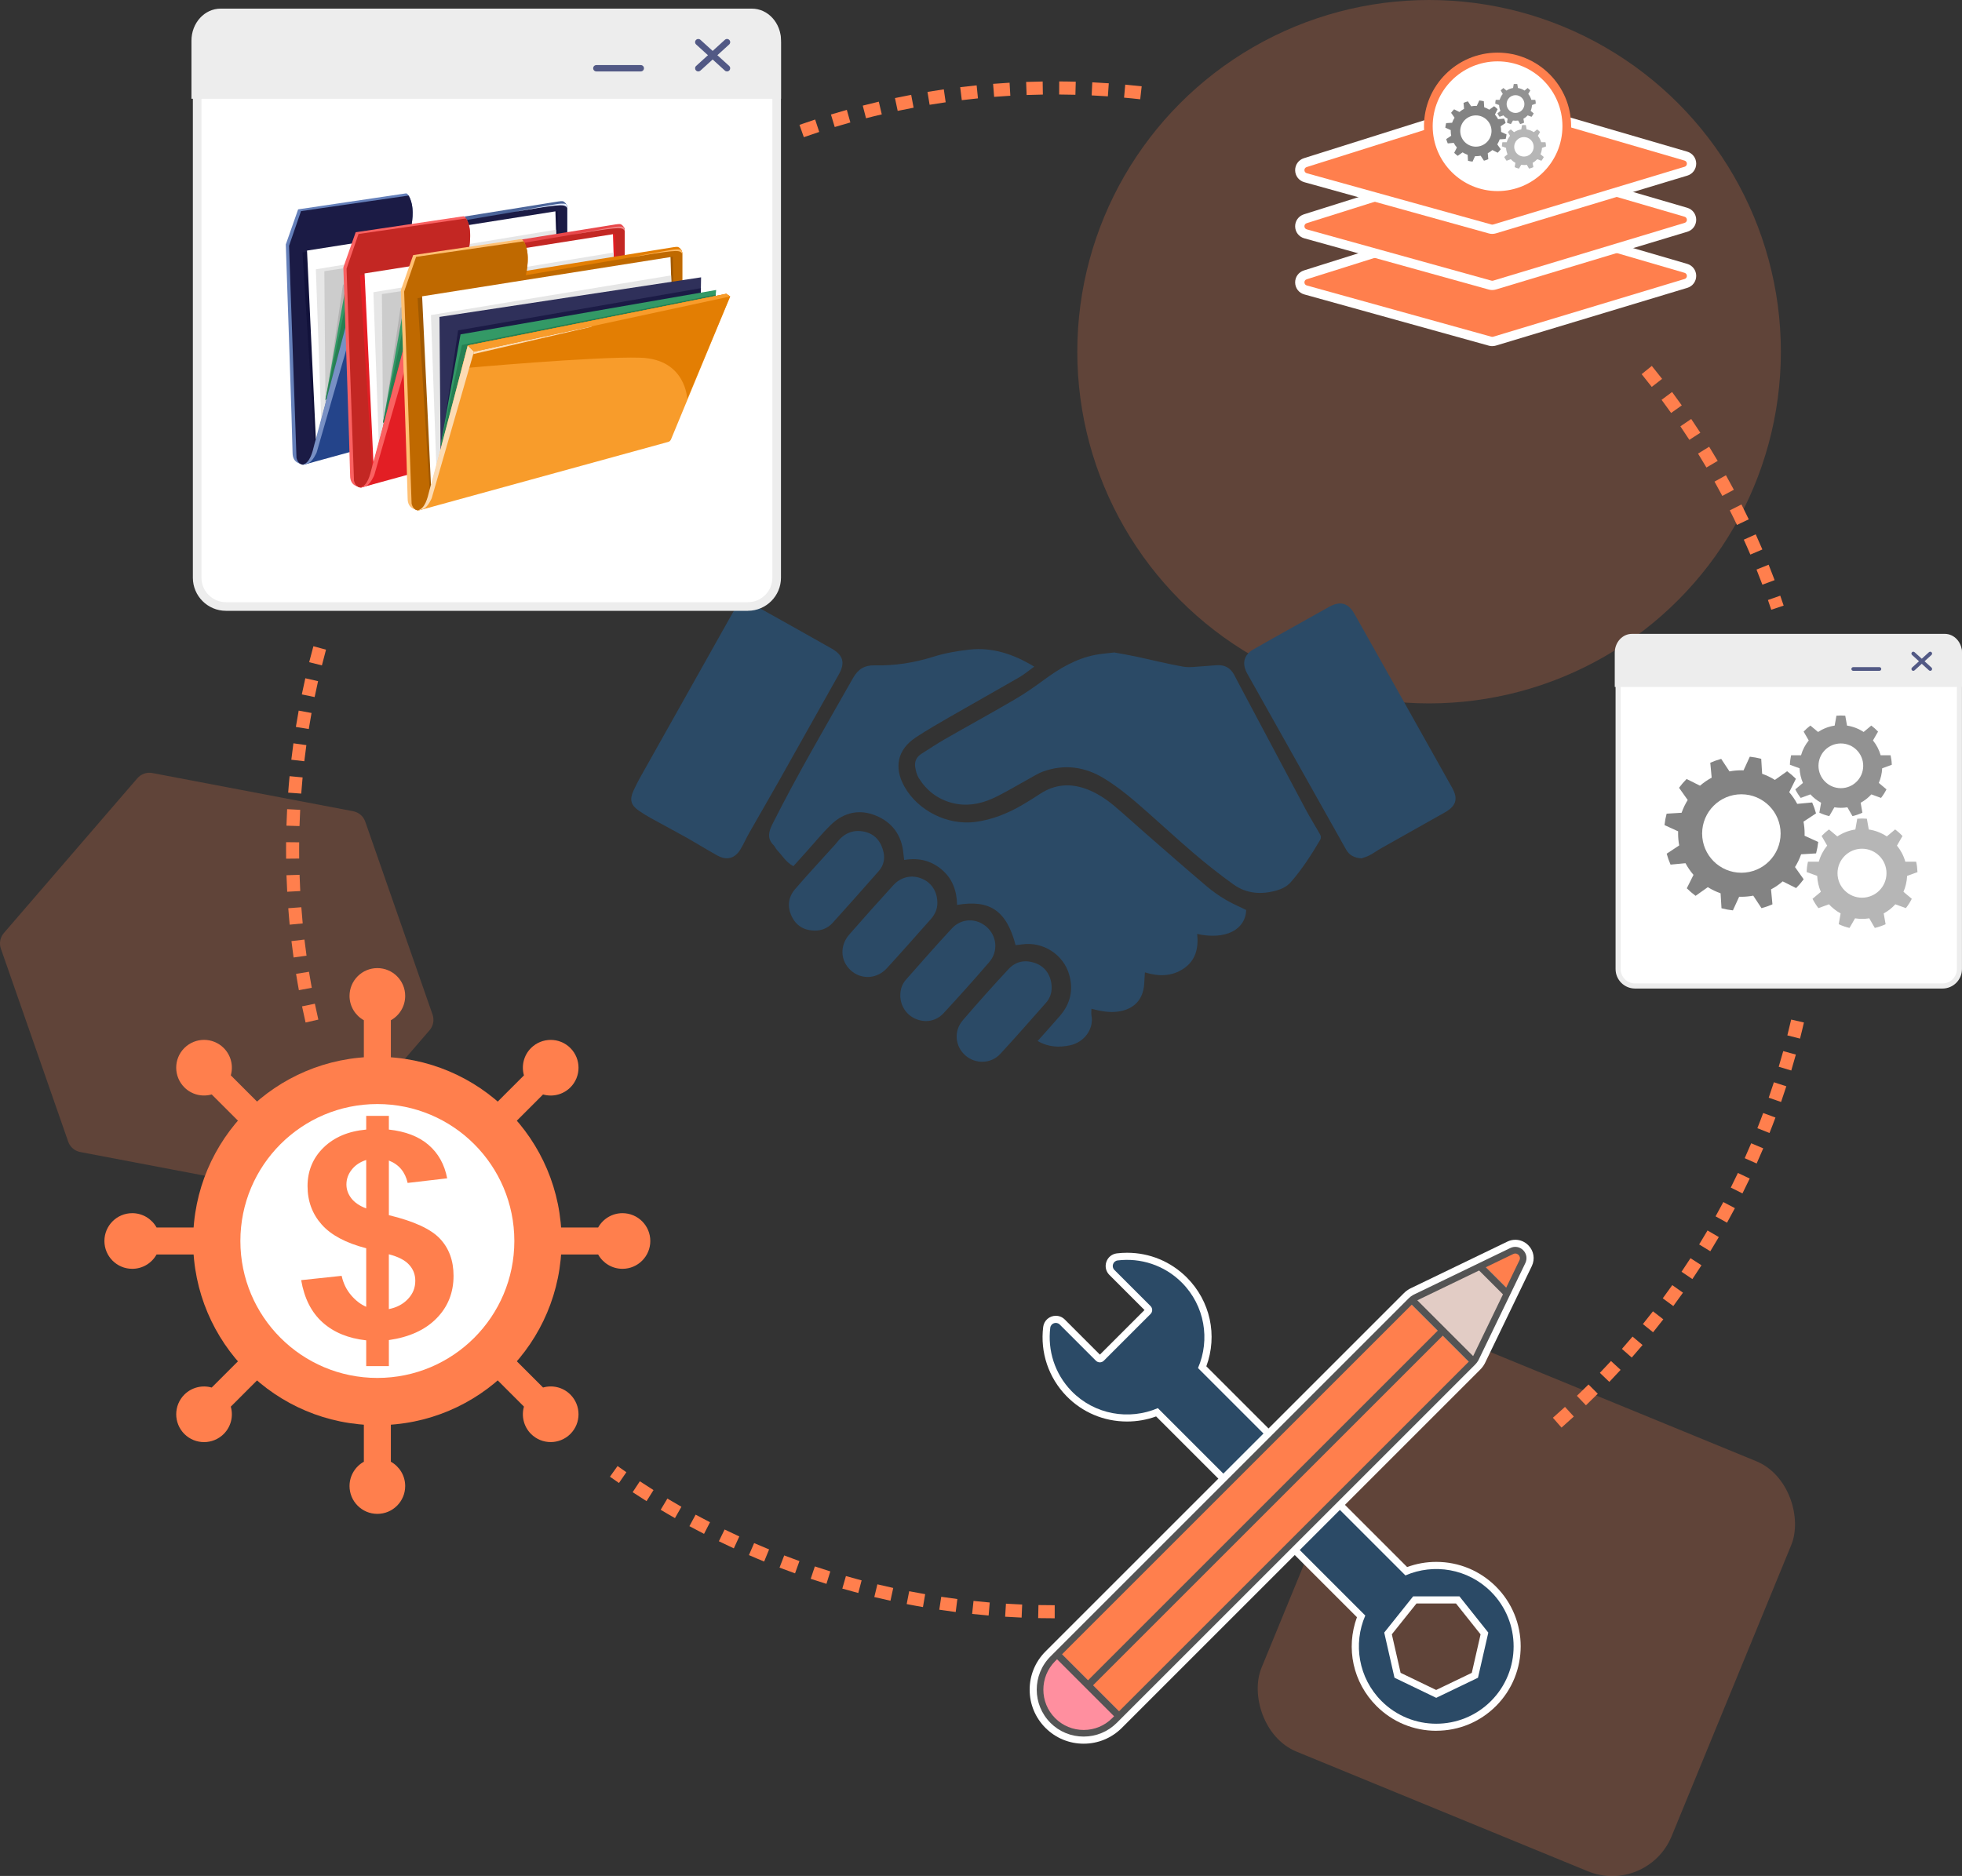 <?xml version="1.0" encoding="UTF-8"?><svg xmlns="http://www.w3.org/2000/svg" viewBox="0 0 600 573.82"><rect x="0" y="0" width="600" height="573.82" fill="#333333" stroke="none"/><defs><style>.cls-1,.cls-2{opacity:.22;}.cls-1,.cls-2,.cls-3{fill:#ff7f4d;}.cls-4{fill:#c32723;}.cls-4,.cls-5,.cls-6,.cls-7,.cls-8,.cls-9,.cls-10,.cls-2,.cls-11,.cls-12,.cls-13,.cls-14,.cls-15,.cls-16,.cls-17,.cls-18,.cls-19,.cls-20,.cls-21,.cls-22,.cls-23,.cls-24,.cls-25,.cls-26,.cls-27,.cls-28,.cls-29,.cls-30{fill-rule:evenodd;}.cls-5{fill:#fcdbb3;}.cls-31,.cls-8{fill:#fff;}.cls-6{fill:#fa6161;}.cls-7{fill:#e31e24;}.cls-32,.cls-13{fill:#2b4a66;}.cls-9{fill:#268053;}.cls-10{fill:#4b6499;}.cls-11{fill:#12123b;}.cls-12{fill:#f89c2b;}.cls-14{fill:#e8474a;}.cls-33{fill:#929292;}.cls-15{fill:#1b1b45;}.cls-16{fill:#f08484;}.cls-17{fill:#e37e03;}.cls-18{fill:#e6e6e6;}.cls-19{fill:#e3ecff;}.cls-20{fill:#2f305a;}.cls-21{fill:#b3b3b3;}.cls-34{fill:#b6b6b6;}.cls-35{fill:#e2ccc5;}.cls-22{fill:#7890c4;}.cls-23{fill:#bf6900;}.cls-36{fill:#545454;}.cls-24{fill:#ffc073;}.cls-37{fill:#ff8f9f;}.cls-25{fill:#24448a;}.cls-26{fill:#a15900;}.cls-38{fill:#838383;}.cls-27{fill:#ffb963;}.cls-28{fill:#396;}.cls-39{fill:#525985;}.cls-29{fill:#ccc;}.cls-30{fill:#6580ba;}.cls-40{fill:#ededed;}</style></defs><g id="images-icons"><circle class="cls-1" cx="437.03" cy="107.58" r="107.58"/><rect class="cls-1" x="399.04" y="423.56" width="135.59" height="135.59" rx="19.65" ry="19.65" transform="translate(221.64 -140.5) rotate(22.33)"/><path class="cls-2" d="m108,248.14l-61.4-11.68c-1.71-.33-3.47.29-4.61,1.61L1.18,285.4c-1.14,1.32-1.49,3.15-.91,4.79l20.58,59.01c.57,1.65,1.98,2.86,3.7,3.19l61.4,11.68c1.71.33,3.47-.29,4.61-1.61l40.81-47.33c1.14-1.32,1.49-3.15.91-4.79l-20.58-59.01c-.57-1.65-1.98-2.86-3.7-3.19Z"/><path class="cls-32" d="m317.31,318.44c2.43-2.73,4.7-5.22,6.89-7.78,3.15-3.67,4.1-7.89,2.77-12.53-1.78-6.22-8.06-10.2-14.47-9.25-.65.1-1.3.15-1.92.22-2.74-10.49-7.84-14.02-17.89-12.3-.09-4.21-1.35-7.95-4.64-10.76-3.29-2.8-7.1-3.74-11.53-2.99-.09-.69-.2-1.32-.25-1.96-.49-5.58-3.41-9.58-8.47-11.63-4.68-1.9-9.52-1.24-13.75,2.88-2.71,2.64-5.1,5.6-7.64,8.41-1.24,1.37-2.47,2.75-3.78,4.2-2.27-1.19-3.45-3.31-5.04-4.98-.4-.42-.6-1.04-1.01-1.44-2.07-2.06-1.51-4.16-.36-6.45,7.65-15.23,16.29-29.91,24.68-44.74,1.53-2.71,3.58-3.89,6.53-3.82,6.13.15,12.06-.77,17.93-2.61,3.59-1.13,7.38-1.8,11.13-2.21,7.04-.76,13.43,1.37,19.79,5.21-1.69,1.22-3.03,2.36-4.52,3.23-7.01,4.05-14.08,8-21.1,12.04-3.58,2.06-7.17,4.12-10.62,6.4-5.55,3.68-6.74,9.09-3.51,14.93,4.14,7.49,13.29,12.04,21.8,10.9,5.19-.7,9.92-2.62,14.4-5.25,1.82-1.07,3.6-2.19,5.37-3.35,4.42-2.9,9.11-3.29,14.02-1.5,3.21,1.17,6.04,3.03,8.63,5.2,3.23,2.71,6.33,5.57,9.51,8.35,6.23,5.43,12.44,10.88,18.74,16.23,1.79,1.52,3.75,2.89,5.77,4.09,2,1.2,4.18,2.1,6.32,3.16-.19,6.09-6.36,9.24-14.98,7.34.47,4.29-.44,8.12-4.18,10.62-3.6,2.4-7.58,2.44-11.8,1.13-.08,1.36-.14,2.52-.23,3.68-.35,4.57-2.97,7.43-7.49,8.24-2.9.52-5.69-.03-8.64-.78,0,.77-.1,1.44.02,2.07.76,3.94-2.07,8.16-6.59,9.11-3.25.68-6.52.62-9.88-1.33Z"/><path class="cls-32" d="m340.8,199.59c1.97.36,4.22.73,6.43,1.2,4.86,1.04,9.69,2.27,14.59,3.13,2.03.35,4.19-.04,6.29-.14,1.51-.07,3.02-.3,4.53-.31,2.12-.02,3.7,1,4.73,2.85.41.74.77,1.5,1.17,2.24,6.93,13.04,13.84,26.08,20.79,39.1,1.27,2.37,2.69,4.66,4.03,7,.42.72.88,1.37.32,2.32-2.66,4.5-5.47,8.88-8.92,12.83-1.18,1.35-2.67,2.07-4.28,2.54-4.69,1.37-9.29,1.06-13.31-1.84-4.23-3.04-8.34-6.29-12.3-9.68-6.03-5.16-11.81-10.6-17.83-15.76-2.94-2.51-6.04-4.9-9.33-6.92-5.82-3.59-12.13-4.52-18.69-2.16-1.72.62-3.29,1.68-4.92,2.56-3.55,1.93-7,4.09-10.67,5.74-3.9,1.75-8.11,2.42-12.36,1.29-4.34-1.16-7.71-3.75-10.08-7.55-.6-.96-.91-2.17-1.1-3.31-.28-1.71.32-3.15,1.86-4.12,2.36-1.48,4.66-3.05,7.07-4.43,7.1-4.07,14.28-8,21.35-12.13,3.12-1.82,6.12-3.89,9.03-6.04,4.8-3.54,9.84-6.55,15.78-7.69,1.81-.35,3.67-.47,5.83-.73Z"/><path class="cls-32" d="m229.09,184.62c.52.21,1.66.54,2.66,1.09,7.52,4.18,15.01,8.4,22.5,12.63,3.6,2.03,4.29,4.36,2.27,7.95-6.14,10.97-12.29,21.92-18.47,32.87-2.98,5.28-6.04,10.51-9.03,15.79-.91,1.61-1.65,3.32-2.61,4.9-1.67,2.73-4.13,3.42-6.93,1.89-3.18-1.74-6.25-3.67-9.4-5.45-3.67-2.06-7.4-4.02-11.09-6.07-1.25-.69-2.47-1.44-3.65-2.26-2.43-1.69-2.87-3.39-1.62-6.09.6-1.3,1.23-2.59,1.92-3.83,9.33-16.63,18.67-33.24,28.01-49.86.33-.59.66-1.18,1.07-1.71.93-1.2,2.18-1.83,4.36-1.85Z"/><path class="cls-32" d="m416.38,262.56c-2.38-.15-3.83-1.07-4.76-2.74-10.04-17.86-20.06-35.72-30.09-53.58-.12-.22-.25-.44-.36-.67-1.37-2.85-.67-5.3,2.08-6.9,3.94-2.28,7.93-4.48,11.9-6.71,3.75-2.11,7.5-4.22,11.26-6.31,3.45-1.91,5.88-1.26,7.81,2.16,9.98,17.71,19.94,35.44,29.87,53.18,1.89,3.38,1.2,5.57-2.25,7.52-6.45,3.65-12.93,7.26-19.38,10.91-1.24.7-2.41,1.56-3.67,2.22-.88.46-1.86.71-2.4.91Z"/><path class="cls-32" d="m275.33,304.46c-.02-1.85.57-3.5,1.79-4.87,4.63-5.23,9.22-10.5,13.98-15.61,2.97-3.18,7.54-3.22,10.68-.4,3.08,2.77,3.55,7.44.76,10.69-4.55,5.3-9.23,10.5-13.96,15.63-2.3,2.5-5.59,3.03-8.59,1.75-2.84-1.21-4.68-4.05-4.67-7.19Z"/><path class="cls-32" d="m321.6,302.12c.04,1.5-.47,3.19-1.69,4.57-4.64,5.25-9.25,10.53-14,15.67-2.87,3.11-7.66,3.18-10.74.44-3.11-2.78-3.56-7.42-.74-10.71,4.56-5.31,9.23-10.54,14-15.67,2.28-2.46,5.25-2.94,8.39-1.74,2.95,1.13,4.77,3.92,4.79,7.45Z"/><path class="cls-32" d="m286.65,276.31c.02,1.63-.66,3.33-1.94,4.77-4.49,5.04-8.94,10.12-13.5,15.09-3.09,3.37-7.91,3.54-11.09.6-3.13-2.9-3.37-7.51-.4-10.92,4.44-5.09,8.94-10.12,13.49-15.1,2.38-2.6,5.73-3.26,8.79-1.95,2.91,1.24,4.69,4,4.66,7.51Z"/><path class="cls-32" d="m249.03,284.65c-3.16-.05-5.53-1.49-6.9-4.31-1.41-2.91-1.13-5.85.97-8.31,3.5-4.1,7.19-8.04,10.79-12.05.73-.81,1.51-1.59,2.18-2.45,2.13-2.72,4.94-3.85,8.26-3.13,3.31.71,5.15,3.09,5.87,6.29.47,2.09-.02,4.1-1.42,5.7-4.66,5.33-9.38,10.6-14.12,15.87-1.49,1.65-3.41,2.44-5.65,2.4Z"/><path class="cls-31" d="m456.35,105.88c-.35,0-.69-.05-1.03-.14l-56.45-15.68c-1.65-.46-2.77-1.91-2.8-3.62-.03-1.71,1.05-3.2,2.68-3.72l58.53-18.45c.37-.12.76-.18,1.15-.18.36,0,.72.05,1.07.15l56.46,16.47c1.64.48,2.75,1.95,2.76,3.66,0,1.71-1.09,3.19-2.72,3.68l-58.53,17.66c-.36.11-.73.16-1.11.16Z"/><path class="cls-3" d="m456.08,103l-56.45-15.68c-.95-.26-.97-1.6-.03-1.89l58.53-18.45c.19-.06.39-.06.57,0l56.46,16.47c.94.28.95,1.61,0,1.89l-58.53,17.66c-.18.05-.37.06-.55,0Z"/><path class="cls-31" d="m456.35,88.72c-.35,0-.69-.05-1.03-.14l-56.45-15.68c-1.65-.46-2.77-1.91-2.8-3.62-.03-1.71,1.05-3.2,2.68-3.72l58.53-18.45c.37-.12.76-.18,1.15-.18.36,0,.72.05,1.07.15l56.46,16.47c1.64.48,2.75,1.95,2.76,3.66,0,1.71-1.09,3.19-2.72,3.68l-58.53,17.66c-.36.11-.73.16-1.11.16Z"/><path class="cls-3" d="m456.08,85.84l-56.45-15.68c-.95-.26-.97-1.6-.03-1.89l58.53-18.45c.19-.06.39-.06.57,0l56.46,16.47c.94.28.95,1.61,0,1.89l-58.53,17.66c-.18.05-.37.06-.55,0Z"/><path class="cls-31" d="m456.35,71.55c-.35,0-.69-.05-1.03-.14l-56.45-15.68c-1.65-.46-2.77-1.91-2.8-3.62-.03-1.71,1.05-3.2,2.68-3.72l58.53-18.45c.37-.12.76-.18,1.15-.18.36,0,.72.05,1.07.15l56.46,16.47c1.64.48,2.75,1.95,2.76,3.66,0,1.71-1.09,3.19-2.72,3.68l-58.53,17.66c-.36.11-.73.16-1.11.16Z"/><path class="cls-3" d="m456.08,68.67l-56.45-15.68c-.95-.26-.97-1.6-.03-1.89l58.53-18.45c.19-.06.39-.06.57,0l56.46,16.47c.94.28.95,1.61,0,1.89l-58.53,17.66c-.18.05-.37.06-.55,0Z"/><circle class="cls-31" cx="457.97" cy="38.6" r="21.17"/><path class="cls-3" d="m457.97,61.1c-12.4,0-22.5-10.09-22.5-22.5s10.09-22.5,22.5-22.5,22.5,10.09,22.5,22.5-10.09,22.5-22.5,22.5Zm0-42.33c-10.94,0-19.84,8.9-19.84,19.84s8.9,19.84,19.84,19.84,19.84-8.9,19.84-19.84-8.9-19.84-19.84-19.84Z"/><path class="cls-38" d="m460.45,42.5c.12-.45.21-.91.26-1.39l-1.66-.76c0-.09,0-.18,0-.27,0-.49-.05-.98-.14-1.45l1.52-1.01c-.12-.46-.28-.9-.47-1.33l-1.82.17c-.27-.51-.6-.99-.97-1.42l.82-1.63c-.33-.33-.69-.64-1.07-.92l-1.49,1.06c-.48-.3-1.01-.55-1.55-.75l-.11-1.82c-.45-.12-.91-.21-1.39-.26l-.76,1.66c-.09,0-.18,0-.27,0-.49,0-.98.05-1.45.14l-1.01-1.52c-.46.12-.9.28-1.33.47l.17,1.82c-.51.27-.99.6-1.42.97l-1.63-.82c-.33.33-.64.69-.92,1.07l1.06,1.49c-.3.48-.56,1.01-.75,1.55l-1.82.11c-.12.45-.21.91-.26,1.39l1.66.76c0,.09,0,.18,0,.27,0,.49.05.98.14,1.45l-1.52,1.01c.12.46.28.9.47,1.33l1.82-.17c.27.51.6.99.97,1.42l-.82,1.63c.33.33.69.64,1.07.92l1.49-1.06c.48.3,1.01.55,1.55.75l.11,1.82c.45.12.91.21,1.39.26l.76-1.66c.09,0,.18,0,.27,0,.49,0,.98-.05,1.45-.14l1.01,1.52c.46-.12.9-.28,1.33-.47l-.17-1.82c.51-.27.99-.6,1.42-.97l1.63.82c.33-.33.64-.69.92-1.07l-1.06-1.49c.3-.48.55-1.01.75-1.55l1.82-.11Z"/><circle class="cls-31" cx="451.34" cy="40.08" r="4.78"/><path class="cls-33" d="m469.66,31.7c-.01-.4-.06-.78-.15-1.16h-1.21c-.19-.67-.51-1.28-.94-1.8l.62-1.08c-.25-.27-.53-.52-.82-.74l-.93.78c-.6-.39-1.28-.67-2.02-.78l-.21-1.21c-.18-.02-.36-.02-.54-.02s-.36,0-.54.02l-.21,1.21c-.74.11-1.42.38-2.02.78l-.93-.78c-.3.22-.57.47-.82.74l.62,1.08c-.43.52-.75,1.14-.94,1.8h-1.21c-.08.37-.13.76-.15,1.16l1.18.43c.03.63.17,1.23.41,1.78l-.93.78c.19.37.41.72.66,1.04l1.18-.43c.37.41.81.75,1.3,1.02l-.21,1.21c.38.18.79.32,1.21.42l.62-1.08c.26.04.52.06.79.06s.53-.02.79-.06l.62,1.08c.42-.1.83-.24,1.21-.42l-.21-1.21c.49-.27.93-.61,1.3-1.02l1.18.43c.25-.32.48-.67.66-1.04l-.93-.78c.24-.55.38-1.15.41-1.78l1.18-.43Z"/><circle class="cls-31" cx="463.46" cy="31.83" r="2.72"/><path class="cls-34" d="m472.79,44.77c-.01-.43-.07-.85-.16-1.26h-1.32c-.2-.73-.56-1.39-1.02-1.96l.68-1.17c-.27-.29-.57-.56-.9-.8l-1.01.85c-.65-.43-1.4-.72-2.2-.85l-.23-1.31c-.19-.02-.39-.03-.59-.03s-.39,0-.59.03l-.23,1.31c-.8.12-1.55.42-2.2.85l-1.01-.85c-.32.24-.62.51-.9.8l.68,1.17c-.46.57-.81,1.24-1.02,1.96h-1.32c-.09.41-.15.83-.16,1.26l1.28.47c.03.69.19,1.34.45,1.94l-1.01.85c.2.4.44.78.72,1.14l1.28-.47c.41.44.88.82,1.42,1.11l-.23,1.32c.42.19.86.35,1.32.45l.68-1.17c.28.04.57.07.86.07s.58-.02.86-.07l.68,1.17c.46-.11.9-.26,1.32-.45l-.23-1.32c.53-.29,1.01-.67,1.42-1.11l1.28.47c.28-.35.52-.73.72-1.14l-1.01-.85c.26-.6.42-1.25.45-1.94l1.28-.47Z"/><circle class="cls-31" cx="466.04" cy="44.91" r="2.98"/><rect class="cls-31" x="494.84" y="194.75" width="104.39" height="106.86" rx="5.19" ry="5.19"/><path class="cls-40" d="m594.03,302.38h-94.01c-3.29,0-5.96-2.67-5.96-5.96v-96.48c0-3.29,2.67-5.96,5.96-5.96h94.01c3.29,0,5.96,2.67,5.96,5.96v96.48c0,3.29-2.67,5.96-5.96,5.96Zm-94.01-106.86c-2.43,0-4.41,1.98-4.41,4.41v96.48c0,2.43,1.98,4.41,4.41,4.41h94.01c2.43,0,4.41-1.98,4.41-4.41v-96.48c0-2.43-1.98-4.41-4.41-4.41h-94.01Z"/><path class="cls-40" d="m600,199.66v10.47h-106.19v-10.47c0-3.19,2.35-5.77,5.25-5.77h95.69c2.9,0,5.25,2.58,5.25,5.77Z"/><path class="cls-39" d="m574.74,205.2h-8c-.32,0-.57-.26-.57-.57s.26-.57.57-.57h8c.32,0,.57.26.57.57s-.26.57-.57.57Z"/><path class="cls-39" d="m590.28,205.2c-.14,0-.27-.05-.38-.15l-5.18-4.71c-.23-.21-.25-.57-.04-.81.21-.23.57-.25.81-.04l5.18,4.71c.23.21.25.57.04.81-.11.12-.27.19-.42.19Z"/><path class="cls-39" d="m585.1,205.2c-.16,0-.31-.06-.42-.19-.21-.23-.19-.59.04-.81l5.18-4.71c.23-.21.59-.19.81.04.21.23.19.59-.04.81l-5.18,4.71c-.11.1-.25.15-.38.15Z"/><path class="cls-38" d="m555.38,261.04c.3-1.13.52-2.3.65-3.49l-4.17-1.91c0-.23.01-.45.01-.68,0-1.24-.12-2.46-.34-3.63l3.83-2.53c-.31-1.15-.71-2.27-1.18-3.34l-4.57.43c-.68-1.28-1.51-2.48-2.45-3.57l2.05-4.1c-.84-.84-1.74-1.61-2.69-2.31l-3.74,2.65c-1.22-.76-2.52-1.39-3.9-1.87l-.28-4.58c-1.13-.3-2.3-.52-3.49-.65l-1.91,4.17c-.23,0-.45-.01-.68-.01-1.24,0-2.46.12-3.63.34l-2.53-3.83c-1.15.31-2.27.71-3.34,1.18l.43,4.57c-1.28.68-2.48,1.51-3.57,2.45l-4.1-2.05c-.84.84-1.61,1.74-2.31,2.69l2.65,3.74c-.76,1.22-1.39,2.52-1.87,3.9l-4.58.28c-.3,1.13-.52,2.3-.65,3.49l4.17,1.91c0,.23-.01.45-.01.68,0,1.24.12,2.46.34,3.63l-3.83,2.53c.31,1.15.71,2.27,1.18,3.34l4.57-.43c.68,1.28,1.51,2.48,2.45,3.57l-2.05,4.1c.84.84,1.74,1.61,2.69,2.31l3.74-2.65c1.22.76,2.52,1.39,3.9,1.87l.28,4.58c1.13.3,2.3.52,3.49.65l1.91-4.17c.23,0,.45.01.68.01,1.24,0,2.46-.12,3.63-.34l2.53,3.83c1.15-.31,2.27-.71,3.34-1.18l-.43-4.57c1.28-.68,2.48-1.51,3.57-2.45l4.1,2.05c.84-.84,1.61-1.74,2.31-2.69l-2.65-3.74c.76-1.22,1.39-2.52,1.87-3.9l4.58-.28Z"/><circle class="cls-31" cx="532.53" cy="254.96" r="12"/><path class="cls-33" d="m578.53,233.93c-.03-1-.16-1.97-.37-2.91h-3.04c-.47-1.68-1.28-3.21-2.35-4.53l1.56-2.7c-.63-.67-1.32-1.29-2.07-1.85l-2.34,1.96c-1.5-.99-3.22-1.67-5.08-1.95l-.54-3.03c-.45-.04-.9-.06-1.35-.06s-.91.02-1.35.06l-.54,3.03c-1.85.28-3.58.96-5.08,1.95l-2.34-1.96c-.74.55-1.44,1.17-2.07,1.85l1.56,2.7c-1.07,1.32-1.88,2.85-2.35,4.53h-3.04c-.21.94-.34,1.91-.37,2.91l2.96,1.08c.07,1.59.43,3.1,1.03,4.48l-2.34,1.96c.47.93,1.03,1.81,1.66,2.62l2.96-1.08c.94,1.02,2.04,1.89,3.27,2.56l-.53,3.04c.96.45,1.98.8,3.03,1.05l1.56-2.7c.65.1,1.31.16,1.99.16s1.34-.05,1.99-.16l1.56,2.7c1.06-.25,2.07-.6,3.03-1.05l-.53-3.04c1.23-.67,2.33-1.54,3.27-2.56l2.96,1.08c.64-.81,1.19-1.69,1.66-2.62l-2.34-1.96c.6-1.38.96-2.89,1.03-4.48l2.96-1.08Z"/><circle class="cls-31" cx="562.95" cy="234.25" r="6.84"/><path class="cls-34" d="m586.38,266.75c-.04-1.08-.17-2.14-.4-3.16h-3.31c-.51-1.83-1.4-3.5-2.56-4.93l1.7-2.94c-.69-.73-1.44-1.41-2.25-2.01l-2.55,2.14c-1.63-1.08-3.5-1.82-5.52-2.12l-.58-3.3c-.49-.04-.98-.06-1.47-.06s-.99.02-1.47.06l-.58,3.3c-2.02.3-3.89,1.04-5.52,2.12l-2.55-2.14c-.81.6-1.56,1.28-2.25,2.01l1.7,2.94c-1.16,1.43-2.05,3.1-2.56,4.93h-3.31c-.23,1.02-.37,2.08-.4,3.16l3.22,1.17c.07,1.73.47,3.37,1.12,4.87l-2.55,2.14c.51,1.01,1.12,1.97,1.81,2.85l3.22-1.17c1.02,1.11,2.22,2.06,3.56,2.79l-.58,3.3c1.05.49,2.15.87,3.3,1.14l1.7-2.94c.71.11,1.43.17,2.17.17s1.46-.06,2.17-.17l1.7,2.94c1.15-.27,2.25-.65,3.3-1.14l-.58-3.3c1.34-.73,2.54-1.67,3.56-2.79l3.22,1.17c.69-.88,1.3-1.84,1.81-2.85l-2.55-2.14c.65-1.5,1.04-3.15,1.12-4.87l3.22-1.17Z"/><circle class="cls-31" cx="569.42" cy="267.1" r="7.49"/><path class="cls-31" d="m69.1,4.1h159.61c4.86,0,8.81,3.95,8.81,8.81v163.81c0,4.86-3.95,8.81-8.81,8.81H69.1c-4.86,0-8.81-3.95-8.81-8.81V12.9c0-4.86,3.95-8.81,8.81-8.81Z"/><path class="cls-40" d="m228.71,186.84H69.1c-5.58,0-10.12-4.54-10.12-10.12V12.9c0-5.58,4.54-10.12,10.12-10.12h159.61c5.58,0,10.12,4.54,10.12,10.12v163.81c0,5.58-4.54,10.12-10.12,10.12ZM69.1,5.41c-4.13,0-7.49,3.36-7.49,7.49v163.81c0,4.13,3.36,7.49,7.49,7.49h159.61c4.13,0,7.49-3.36,7.49-7.49V12.9c0-4.13-3.36-7.49-7.49-7.49H69.1Z"/><path class="cls-40" d="m238.84,12.44v17.77H58.55V12.44c0-5.42,3.99-9.8,8.92-9.8h162.46c4.93,0,8.92,4.38,8.92,9.8Z"/><path class="cls-39" d="m195.96,21.85h-13.59c-.54,0-.97-.43-.97-.97s.43-.97.97-.97h13.59c.54,0,.97.43.97.97s-.43.97-.97.97Z"/><path class="cls-39" d="m222.33,21.85c-.23,0-.47-.08-.65-.25l-8.79-7.99c-.4-.36-.43-.97-.07-1.37.36-.39.98-.42,1.37-.07l8.79,7.99c.4.36.43.97.07,1.37-.19.21-.45.32-.72.32Z"/><path class="cls-39" d="m213.54,21.85c-.26,0-.53-.11-.72-.32-.36-.4-.33-1.01.07-1.37l8.79-7.99c.4-.36,1.01-.33,1.37.07.36.4.33,1.01-.07,1.37l-8.79,7.99c-.19.17-.42.25-.65.25Z"/><path class="cls-10" d="m92.7,142.15s-2.16,0-2.16-3.37-2.16-63.9-2.16-63.9l3.42-10.61,32.62-4.86s.72,0,1.44,2.69c.72,2.69,0,6.73,0,6.73l44.86-7.2c.35-.06,1.24-.17,1.52-.05.41.2,1.21.83,1.21,1.86v15.48l-28.12,36.32s-44.78,24.54-47.52,25.36c-2.73.83-5.11,1.55-5.11,1.55Z"/><path class="cls-30" d="m92.26,141.89s-2.79-.04-2.79-3.4-2.07-63.71-2.07-63.71l3.77-10.74,33-4.89s.36-.05.77.69c.23.4.42,1.07.67,2.01.72,2.69,0,6.73,0,6.73,0,0-1.44.84-2.43,2.65s-.9,37.8,1.41,41.31c.92,1.39,8.25,3.06,16.74,4.55-10.96,5.95-41.68,22.59-43.94,23.27-2.75.83-5.14,1.54-5.14,1.54Z"/><path class="cls-15" d="m124.94,59.82l-32.89,4.76-3.66,10.62,1.3,36.87.98,27.99c.31,1.18.89,1.93,1.89,2.07,6.44-.96,10.85-9.93,16.12-15.5l64.77-54.78v-8.17c-.01-.31-.04-.63-.14-.94-.07-.2-.44-.1-.6-.29l-.79-.12-46.31,7.85.26-1.36c.65-3.86.34-6.86-.92-9Z"/><polygon class="cls-11" points="92.5 77.21 170.54 64.53 170.72 72.58 151.33 82.69 96.18 135.77 92.5 77.21"/><polygon class="cls-8" points="169.85 64.65 170.1 72.23 96.59 134.27 93.89 76.65 169.85 64.65"/><polygon class="cls-18" points="170.03 70.26 170.16 74.03 140.56 76.89 98.22 128.22 96.59 82.38 170.03 70.26"/><polygon class="cls-29" points="179.08 77.45 179.21 70.85 139.2 76.9 99.19 82.95 99.53 123.64 172.72 86.99 179.08 77.45"/><polygon class="cls-21" points="179.08 77.45 179.14 74.15 104.89 87.06 99.53 123.64 172.72 86.99 179.08 77.45"/><polygon class="cls-28" points="183.21 81.06 183.8 74.72 183.8 74.72 105.64 88.3 99.51 122.29 173.45 91.13 183.21 81.06"/><polygon class="cls-9" points="183.21 81.06 183.68 76.12 106.07 91.55 99.51 122.29 173.45 91.13 183.21 81.06"/><path class="cls-25" d="m170.1,120.19l17.99-43.46-1.18-.84-79.07,15.81-12.08,46.45c-.7,2.69-1.6,3.4-3.05,4.01l.37-.06,76.01-20.89c.46-.09.8-.43,1.01-1.01Z"/><path class="cls-17" d="m174.96,108.06s-.36-12.19-14.3-12.63c-13.95-.44-54.64,3.26-54.64,3.26l1.81-7,79.07-15.81,1.19.81-13.13,31.37Z"/><polygon class="cls-5" points="109.75 93.57 145.87 85.79 145.54 85.99 109.53 94.34 109.75 93.57"/><path class="cls-22" d="m92.55,142.14c2.21-.51,3-3.76,3.52-5.92.08-.33.15-.63.23-.89,3.31-12,11.54-43.63,11.54-43.63l1.92,1.87-12.92,44.82s-1.12,2.68-2.52,3.28-1.76.47-1.76.47Z"/><polygon class="cls-12" points="188.1 76.7 109.75 93.57 107.84 91.7 186.91 75.88 188.1 76.7"/><path class="cls-19" d="m173.21,62.54s-.33-.52-3.13-.08c-2.8.43-12.57,2.31-12.57,2.31.16.05,10.29-1.89,13.85-1.98,1.18-.03,1.86.27,2.08.92,0,0,0-.63-.1-.87-.1-.24-.13-.3-.13-.3Z"/><path class="cls-14" d="m110.3,149.14s-2.16,0-2.16-3.37-2.16-63.89-2.16-63.89l3.42-10.61,32.62-4.86s.72,0,1.45,2.69c.72,2.68,0,6.73,0,6.73l44.86-7.2c.35-.05,1.23-.17,1.51-.04.41.2,1.21.82,1.21,1.86v15.47l-28.11,36.33s-44.78,24.53-47.52,25.36c-2.73.83-5.11,1.55-5.11,1.55Z"/><path class="cls-6" d="m109.86,148.89s-2.79-.04-2.79-3.4-2.07-63.71-2.07-63.71l3.77-10.74,32.99-4.89s.37-.05.78.69c.22.4.42,1.07.67,2.01.72,2.68,0,6.73,0,6.73,0,0-1.45.84-2.43,2.65-.99,1.81-.91,37.8,1.4,41.31.92,1.4,8.25,3.06,16.75,4.55-10.96,5.95-41.69,22.59-43.94,23.27-2.74.83-5.14,1.54-5.14,1.54Z"/><path class="cls-4" d="m142.53,66.82l-32.89,4.75-3.66,10.62,1.29,36.87.99,27.98c.3,1.19.88,1.94,1.88,2.07,6.45-.95,10.86-9.93,16.12-15.49l64.76-54.78v-8.17c-.01-.32-.03-.63-.14-.95-.06-.19-.43-.1-.6-.28l-.79-.13-46.31,7.85.27-1.36c.65-3.86.34-6.86-.93-9Z"/><polygon class="cls-7" points="110.1 84.21 188.14 71.52 188.33 79.58 168.93 89.68 113.78 142.76 110.1 84.21"/><polygon class="cls-8" points="187.45 71.64 187.69 79.22 114.19 141.27 111.49 83.64 187.45 71.64"/><polygon class="cls-18" points="187.63 77.25 187.76 81.02 158.16 83.88 115.82 135.22 114.19 89.38 187.63 77.25"/><polygon class="cls-29" points="196.68 84.45 196.8 77.84 156.8 83.89 116.79 89.95 117.13 130.64 190.31 93.99 196.68 84.45"/><polygon class="cls-21" points="196.68 84.45 196.75 81.15 122.49 94.05 117.13 130.64 190.31 93.99 196.68 84.45"/><polygon class="cls-28" points="200.81 88.05 201.41 81.71 201.41 81.71 123.24 95.29 117.12 129.29 191.05 98.13 200.81 88.05"/><polygon class="cls-9" points="200.81 88.05 201.27 83.12 123.67 98.54 117.12 129.29 191.05 98.13 200.81 88.05"/><path class="cls-7" d="m187.7,127.18l17.98-43.47-1.17-.84-79.07,15.81-12.09,46.45c-.7,2.69-1.59,3.4-3.05,4l.37-.06,76.01-20.89c.45-.1.8-.43,1.01-1.01Z"/><path class="cls-17" d="m192.57,115.06s-.36-12.2-14.31-12.64c-13.94-.44-54.64,3.27-54.64,3.27l1.82-7,79.07-15.81,1.18.81-13.13,31.37Z"/><polygon class="cls-5" points="127.35 100.56 163.47 92.79 163.13 92.98 127.13 101.33 127.35 100.56"/><path class="cls-6" d="m110.15,149.13c2.22-.5,3-3.76,3.53-5.91.08-.33.15-.63.23-.9,3.31-12,11.54-43.62,11.54-43.62l1.91,1.87-12.92,44.82s-1.12,2.68-2.52,3.28c-1.41.6-1.76.47-1.76.47Z"/><polygon class="cls-12" points="205.7 83.69 127.35 100.56 125.44 98.69 204.51 82.88 205.7 83.69"/><path class="cls-16" d="m190.82,69.54s-.34-.52-3.13-.08c-2.8.43-12.57,2.31-12.57,2.31.16.05,10.3-1.89,13.85-1.98,1.18-.03,1.86.27,2.07.92,0,0,0-.63-.09-.87l-.13-.3Z"/><path class="cls-17" d="m127.9,156.13s-2.16,0-2.16-3.36-2.16-63.9-2.16-63.9l3.42-10.61,32.62-4.86s.72,0,1.44,2.69c.72,2.69,0,6.73,0,6.73l44.86-7.2c.35-.06,1.24-.18,1.51-.05.41.2,1.21.83,1.21,1.86v15.47l-28.12,36.33s-44.78,24.54-47.52,25.36-5.11,1.54-5.11,1.54Z"/><path class="cls-24" d="m127.46,155.88s-2.8-.04-2.8-3.4-2.07-63.71-2.07-63.71l3.77-10.74,33-4.89s.36-.05.77.69c.22.4.42,1.07.67,2.01.72,2.68,0,6.73,0,6.73,0,0-1.45.84-2.43,2.65-.99,1.81-.91,37.8,1.4,41.3.92,1.4,8.26,3.06,16.75,4.56-10.96,5.95-41.69,22.59-43.94,23.27-2.74.83-5.13,1.54-5.13,1.54Z"/><path class="cls-23" d="m160.13,73.81l-32.88,4.76-3.66,10.62,1.29,36.87.99,27.99c.3,1.18.89,1.93,1.89,2.07,6.44-.96,10.85-9.93,16.12-15.5l64.77-54.78v-8.17c-.01-.31-.04-.63-.15-.94-.06-.2-.43-.1-.59-.29l-.79-.12-46.31,7.85.27-1.36c.65-3.86.34-6.86-.93-9Z"/><polygon class="cls-26" points="127.7 91.2 205.73 78.51 205.92 86.57 186.52 96.67 131.38 149.76 127.7 91.2"/><polygon class="cls-8" points="205.05 78.63 205.29 86.21 131.79 148.26 129.09 90.64 205.05 78.63"/><polygon class="cls-18" points="205.23 84.24 205.36 88.01 175.76 90.87 133.42 142.21 131.79 96.37 205.23 84.24"/><polygon class="cls-20" points="214.28 91.44 214.4 84.83 174.4 90.88 134.39 96.94 134.73 137.63 207.92 100.98 214.28 91.44"/><polygon class="cls-15" points="214.28 91.44 214.34 88.14 140.09 101.05 134.73 137.63 207.92 100.98 214.28 91.44"/><polygon class="cls-28" points="218.4 95.05 219.01 88.7 219.01 88.7 140.84 102.28 134.71 136.28 208.65 105.12 218.4 95.05"/><polygon class="cls-9" points="218.4 95.05 218.88 90.11 141.27 105.53 134.71 136.28 208.65 105.12 218.4 95.05"/><path class="cls-12" d="m205.3,134.17l17.98-43.46-1.17-.84-79.07,15.81-12.08,46.45c-.7,2.69-1.6,3.4-3.05,4l.37-.05,76.01-20.89c.46-.09.8-.43,1.01-1.01Z"/><path class="cls-17" d="m210.16,122.05s-.36-12.2-14.31-12.63c-13.94-.45-54.64,3.26-54.64,3.26l1.82-7,79.07-15.81,1.19.81-13.13,31.37Z"/><polygon class="cls-5" points="144.95 107.56 181.07 99.78 180.73 99.98 144.73 108.32 144.95 107.56"/><path class="cls-5" d="m127.75,156.12c2.21-.51,3-3.76,3.52-5.92.08-.33.15-.63.23-.89,3.31-12,11.54-43.63,11.54-43.63l1.91,1.87-12.92,44.82s-1.12,2.68-2.52,3.28c-1.4.6-1.76.47-1.76.47Z"/><polygon class="cls-12" points="223.3 90.68 144.95 107.56 143.04 105.68 222.11 89.87 223.3 90.68"/><path class="cls-27" d="m208.41,76.53s-.33-.52-3.13-.08c-2.8.43-12.58,2.31-12.58,2.31.17.06,10.3-1.88,13.85-1.98,1.18-.03,1.86.27,2.08.92,0,0,0-.63-.1-.87s-.13-.3-.13-.3Z"/><path class="cls-3" d="m182.92,375.47H47.88c-1.45-2.61-4.24-4.38-7.44-4.38-4.7,0-8.51,3.81-8.51,8.51s3.81,8.51,8.51,8.51c3.2,0,5.99-1.77,7.44-4.38h135.04c1.45,2.61,4.24,4.38,7.44,4.38,4.7,0,8.51-3.81,8.51-8.51s-3.81-8.51-8.51-8.51c-3.2,0-5.99,1.77-7.44,4.38Z"/><path class="cls-3" d="m119.53,447.12v-135.04c2.61-1.45,4.38-4.24,4.38-7.44,0-4.7-3.81-8.51-8.51-8.51s-8.51,3.81-8.51,8.51c0,3.2,1.77,5.99,4.38,7.44v135.04c-2.61,1.45-4.38,4.24-4.38,7.44,0,4.7,3.81,8.51,8.51,8.51s8.51-3.81,8.51-8.51c0-3.2-1.77-5.99-4.38-7.44Z"/><path class="cls-3" d="m166.07,424.42l-95.49-95.49c.82-2.87.1-6.09-2.16-8.36-3.32-3.32-8.71-3.32-12.04,0s-3.32,8.71,0,12.04c2.26,2.26,5.48,2.98,8.36,2.16l95.49,95.49c-.82,2.87-.1,6.09,2.16,8.36,3.32,3.32,8.71,3.32,12.04,0,3.32-3.32,3.32-8.71,0-12.04-2.26-2.26-5.48-2.98-8.36-2.16Z"/><path class="cls-3" d="m70.58,430.27l95.49-95.49c2.87.82,6.09.1,8.36-2.16,3.32-3.32,3.32-8.71,0-12.04-3.32-3.32-8.71-3.32-12.04,0-2.26,2.26-2.98,5.48-2.16,8.36l-95.49,95.49c-2.87-.82-6.09-.1-8.36,2.16-3.32,3.32-3.32,8.71,0,12.04,3.32,3.32,8.71,3.32,12.04,0,2.26-2.26,2.98-5.48,2.16-8.36Z"/><circle class="cls-3" cx="115.4" cy="379.6" r="56.34"/><circle class="cls-31" cx="115.4" cy="379.6" r="41.89"/><path class="cls-3" d="m111.99,399.73v-17.91c-6.19-1.6-10.73-4.01-13.6-7.24-2.89-3.25-4.34-7.17-4.34-11.78s1.64-8.61,4.9-11.78c3.26-3.18,7.6-5.01,13.04-5.5v-4.2h6.93v4.2c5.07.55,9.1,2.09,12.09,4.65,3,2.56,4.92,5.98,5.74,10.26l-12.09,1.41c-.75-3.37-2.66-5.64-5.74-6.85v16.71c7.65,1.84,12.86,4.25,15.62,7.19,2.78,2.95,4.16,6.74,4.16,11.36,0,5.16-1.73,9.51-5.23,13.04-3.49,3.54-8.34,5.73-14.55,6.62v7.97h-6.93v-7.89c-5.46-.6-9.9-2.41-13.32-5.47-3.43-3.06-5.61-7.37-6.57-12.94l12.38-1.32c.51,2.29,1.46,4.24,2.86,5.89,1.4,1.65,2.94,2.84,4.65,3.58Zm0-44.91c-1.87.6-3.33,1.57-4.42,2.95-1.09,1.38-1.63,2.88-1.63,4.53,0,1.52.49,2.92,1.48,4.22.99,1.29,2.52,2.34,4.57,3.12v-14.82Zm6.93,45.61c2.38-.47,4.33-1.49,5.82-3.08,1.52-1.57,2.26-3.42,2.26-5.58,0-1.9-.63-3.55-1.91-4.93-1.25-1.38-3.31-2.43-6.18-3.18v16.77Z"/><path class="cls-8" d="m439.22,529.42c-6.9,0-13.38-2.69-18.26-7.56-7.2-7.2-9.47-17.72-5.99-27.18l-61.42-61.42c-2.85,1.04-5.83,1.56-8.9,1.56-7.06,0-13.65-2.78-18.54-7.81-5.46-5.63-8.05-13.33-7.09-21.13.24-1.94,1.89-3.4,3.86-3.4,1.03,0,2,.4,2.74,1.14l10.74,10.74,13.64-13.64-10.74-10.74c-1.06-1.06-1.41-2.6-.92-4.01.49-1.41,1.71-2.4,3.19-2.58,1.04-.13,2.09-.19,3.14-.19,6.9,0,13.38,2.69,18.26,7.56,7.2,7.2,9.47,17.72,5.98,27.17l61.41,61.41c2.85-1.05,5.84-1.58,8.91-1.58,6.9,0,13.38,2.69,18.26,7.56,10.07,10.07,10.07,26.46,0,36.53-4.88,4.88-11.36,7.56-18.26,7.56Zm-.01-12.49l10.88-5.23,2.69-11.77-7.52-9.45h-12.08s-7.54,9.43-7.54,9.43l2.68,11.78,10.88,5.25Z"/><path class="cls-13" d="m429.79,481.89l-63.43-63.43c3.76-8.65,2.1-19.09-4.97-26.16-5.35-5.35-12.63-7.6-19.6-6.75-1.41.17-2,1.9-1,2.9l11.06,11.06c.67.67.67,1.75,0,2.42l-14.29,14.29c-.67.67-1.75.67-2.42,0l-11.06-11.06c-1-1-2.73-.42-2.9.99-.84,6.86,1.33,14.03,6.5,19.36,7.04,7.25,17.65,8.99,26.4,5.22l63.44,63.44c-3.76,8.65-2.1,19.09,4.97,26.16,9.24,9.24,24.22,9.24,33.46,0,9.24-9.24,9.24-24.22,0-33.46-7.07-7.07-17.51-8.73-26.16-4.97Zm25.35,17.5l-3.16,13.81-12.77,6.14-12.76-6.15-3.14-13.81,8.84-11.07h14.17s8.83,11.09,8.83,11.09Z"/><path class="cls-31" d="m331.4,533.37c-4.42,0-8.57-1.72-11.69-4.84-3.12-3.12-4.83-7.27-4.83-11.68,0-4.42,1.72-8.57,4.84-11.69l109.58-109.58c.55-.55,1.17-1.02,1.86-1.39l.08-.04.24-.12,29.47-14.23c.78-.38,1.6-.57,2.45-.57,1.48,0,2.88.58,3.95,1.65,0,0,0,0,0,0h0c1.71,1.72,2.14,4.23,1.09,6.41l-14.34,29.7-.05.1c-.37.68-.84,1.31-1.39,1.86l-109.58,109.58c-3.12,3.12-7.27,4.84-11.68,4.84h0Z"/><path class="cls-3" d="m450.41,416.7l-109.58,109.58c-2.61,2.61-6.02,3.91-9.43,3.91-3.42,0-6.83-1.3-9.44-3.91-5.21-5.21-5.21-13.66,0-18.87l109.58-109.58c.33-.33.72-.62,1.13-.84.07-.03.13-.06.19-.09l18.7-9.03,2.06-1,8.7-4.2c2.07-1,4.25,1.17,3.25,3.25l-4.2,8.7-1,2.06-9.03,18.7c-.03.07-.06.13-.09.19-.23.42-.51.8-.84,1.13Z"/><path class="cls-35" d="m450.41,416.7l-.54.54-18.87-18.87.54-.54c.33-.33.72-.62,1.13-.84.07-.03.13-.06.19-.09l18.7-9.03,2.06-1,7.75,7.75-1,2.06-9.03,18.7c-.03.07-.06.13-.09.19-.23.42-.51.8-.84,1.13Z"/><path class="cls-37" d="m342.94,524.17l-2.11,2.11c-2.61,2.61-6.02,3.91-9.43,3.91-3.42,0-6.83-1.3-9.44-3.91-5.21-5.21-5.21-13.66,0-18.87l2.11-2.11,18.87,18.87Z"/><rect class="cls-36" x="331.66" y="502.15" width="2.16" height="26.68" transform="translate(-267.05 386.27) rotate(-45)"/><path class="cls-36" d="m321.24,526.99c-5.6-5.6-5.59-14.7,0-20.3l109.58-109.58c.4-.4.86-.74,1.36-1.02l.24-.12,29.45-14.22c1.34-.65,2.88-.39,3.93.66h0c1.05,1.05,1.31,2.6.67,3.94l-14.34,29.7c-.27.5-.62.96-1.02,1.36l-109.58,109.58c-2.71,2.71-6.32,4.2-10.15,4.2-3.84,0-7.44-1.49-10.15-4.2Zm111.9-129.11c-.33.18-.62.4-.88.66l-109.58,109.58c-4.81,4.81-4.81,12.63,0,17.44,2.33,2.33,5.43,3.61,8.72,3.61,3.29,0,6.39-1.28,8.72-3.61l109.58-109.58c.26-.26.48-.56.66-.88l.08-.16,14.23-29.46c.32-.67.07-1.28-.28-1.62-.15-.16-.78-.68-1.62-.28l-29.62,14.3Z"/><path class="cls-36" d="m450.41,416.7l-.54.54-18.87-18.87,1.67-1.39,18.58,18.58c-.23.42-.51.8-.84,1.13Z"/><polygon class="cls-36" points="460.38 396.68 451.56 387.86 453.62 386.86 461.37 394.61 460.38 396.68"/><rect class="cls-36" x="310.28" y="460.19" width="153.38" height="2.16" transform="translate(986.77 513.8) rotate(135)"/></g><g id="Layer_3"><path class="cls-3" d="m93.45,312.77c-.38-1.64-.74-3.29-1.08-4.94l3.92-.81c.34,1.63.69,3.24,1.06,4.86l-3.9.89Zm-2.05-9.9c-.31-1.65-.59-3.32-.86-4.98l3.95-.64c.27,1.64.55,3.27.85,4.9l-3.93.73Zm-1.62-9.98c-.23-1.67-.45-3.34-.65-5.02l3.97-.47c.2,1.65.41,3.29.64,4.93l-3.96.55Zm-1.19-10.04c-.16-1.67-.31-3.35-.43-5.04l3.99-.3c.12,1.66.27,3.31.42,4.95l-3.98.38Zm-.76-10.08c-.09-1.68-.16-3.36-.22-5.05l4-.13c.05,1.66.12,3.32.21,4.97l-3.99.21Zm-.33-10.1c-.01-.89-.02-1.79-.02-2.69,0-.79,0-1.58.01-2.37l4,.04c0,.78-.01,1.55-.01,2.33,0,.88,0,1.76.01,2.64l-4,.04Zm4.1-9.99l-4-.12c.05-1.69.12-3.37.21-5.05l3.99.21c-.09,1.65-.16,3.31-.21,4.97Zm.52-9.93l-3.99-.29c.12-1.69.27-3.37.43-5.04l3.98.38c-.16,1.65-.3,3.3-.42,4.96Zm.94-9.9l-3.97-.46c.2-1.68.41-3.35.64-5.02l3.96.55c-.23,1.64-.44,3.28-.63,4.93Zm1.37-9.85l-3.95-.64c.27-1.67.55-3.33.86-4.99l3.93.72c-.3,1.63-.58,3.26-.84,4.9Zm1.79-9.78l-3.92-.81c.34-1.65.7-3.3,1.07-4.94l3.9.89c-.37,1.61-.72,3.23-1.05,4.86Zm2.21-9.69l-3.88-.97c.41-1.64.84-3.27,1.29-4.89l3.86,1.06c-.44,1.6-.86,3.2-1.26,4.81Z"/><path class="cls-3" d="m322.54,495.01c-1.69,0-3.38-.02-5.06-.05l.09-4c1.65.04,3.31.05,4.97.05v4Zm-10.11-.21c-1.69-.07-3.37-.16-5.05-.27l.25-3.99c1.65.11,3.31.19,4.96.26l-.17,4Zm-10.1-.64c-1.69-.14-3.37-.31-5.04-.48l.42-3.98c1.65.18,3.3.33,4.96.48l-.34,3.99Zm-10.07-1.07c-1.68-.22-3.35-.45-5.02-.7l.6-3.96c1.64.25,3.28.48,4.93.69l-.51,3.97Zm-10.01-1.51c-1.67-.29-3.33-.59-4.98-.92l.77-3.93c1.63.32,3.26.62,4.89.9l-.68,3.94Zm-9.94-1.94c-1.65-.36-3.3-.74-4.94-1.13l.94-3.89c1.61.39,3.23.76,4.85,1.11l-.85,3.91Zm-9.84-2.37c-1.63-.43-3.26-.88-4.88-1.34l1.1-3.84c1.59.46,3.19.9,4.8,1.32l-1.02,3.87Zm-9.73-2.79c-1.61-.5-3.22-1.02-4.82-1.55l1.27-3.79c1.57.53,3.15,1.03,4.73,1.53l-1.19,3.82Zm-9.6-3.21c-1.59-.57-3.17-1.16-4.75-1.76l1.43-3.73c1.55.59,3.1,1.17,4.66,1.73l-1.35,3.76Zm-9.45-3.62c-1.56-.64-3.12-1.29-4.66-1.97l1.59-3.67c1.52.66,3.05,1.3,4.58,1.93l-1.51,3.7Zm-9.28-4.03c-1.53-.71-3.06-1.43-4.57-2.17l1.75-3.6c1.49.73,2.99,1.43,4.5,2.13l-1.67,3.63Zm-9.1-4.43c-1.5-.77-2.99-1.56-4.48-2.36l1.9-3.52c1.46.79,2.92,1.56,4.4,2.32l-1.83,3.56Zm-8.9-4.82c-1.47-.83-2.92-1.69-4.37-2.55l2.05-3.43c1.42.85,2.85,1.69,4.29,2.51l-1.98,3.48Zm-8.68-5.19c-1.43-.9-2.85-1.81-4.26-2.74l2.2-3.34c1.38.91,2.78,1.81,4.18,2.69l-2.13,3.39Zm-8.45-5.56c-.92-.63-1.83-1.27-2.75-1.92l2.32-3.26c.89.64,1.79,1.27,2.7,1.89l-2.27,3.29Z"/><path class="cls-3" d="m477.53,436.68l-2.64-3.01c1.25-1.09,2.48-2.2,3.7-3.32l2.7,2.95c-1.24,1.14-2.5,2.26-3.76,3.38Zm7.46-6.83l-2.76-2.89c1.2-1.15,2.38-2.3,3.56-3.47l2.83,2.83c-1.19,1.19-2.4,2.37-3.62,3.54Zm7.16-7.15l-2.89-2.77c1.15-1.2,2.28-2.4,3.4-3.62l2.94,2.71c-1.14,1.24-2.29,2.47-3.46,3.69Zm6.85-7.45l-3-2.64c1.1-1.24,2.18-2.5,3.25-3.77l3.06,2.58c-1.09,1.29-2.19,2.57-3.3,3.83Zm6.52-7.73l-3.11-2.51c1.04-1.29,2.07-2.59,3.08-3.9l3.17,2.45c-1.03,1.33-2.08,2.66-3.14,3.97Zm6.19-8.01l-3.22-2.38c.99-1.33,1.96-2.68,2.91-4.03l3.27,2.31c-.97,1.38-1.96,2.75-2.96,4.1Zm5.84-8.26l-3.32-2.24c.93-1.37,1.84-2.76,2.74-4.15l3.36,2.17c-.91,1.42-1.84,2.83-2.78,4.22Zm5.48-8.51l-3.41-2.09c.87-1.41,1.72-2.83,2.56-4.27l3.45,2.02c-.85,1.46-1.72,2.9-2.6,4.34Zm5.11-8.74l-3.5-1.94c.81-1.45,1.6-2.91,2.37-4.37l3.54,1.87c-.79,1.49-1.59,2.98-2.41,4.45Zm4.73-8.95l-3.58-1.79c.74-1.48,1.47-2.97,2.18-4.47l3.61,1.71c-.72,1.53-1.46,3.04-2.22,4.55Zm4.33-9.15l-3.65-1.63c.68-1.51,1.34-3.03,1.98-4.56l3.69,1.55c-.66,1.56-1.33,3.1-2.02,4.64Zm3.94-9.33l-3.72-1.47c.61-1.54,1.21-3.09,1.78-4.65l3.75,1.39c-.59,1.58-1.19,3.16-1.82,4.73Zm3.53-9.49l-3.78-1.31c.54-1.57,1.07-3.14,1.58-4.72l3.81,1.23c-.52,1.61-1.06,3.21-1.61,4.8Zm3.11-9.63l-3.83-1.15c.48-1.59.93-3.18,1.38-4.78l3.86,1.06c-.45,1.63-.92,3.25-1.4,4.87Zm2.69-9.76l-3.88-.98c.41-1.61.79-3.22,1.17-4.84l3.9.89c-.38,1.65-.77,3.29-1.19,4.92Z"/><path class="cls-3" d="m541.67,186.51c-.33-.99-.67-1.99-1.02-2.98l3.77-1.32c.35,1.01.7,2.02,1.04,3.03l-3.79,1.27Zm-2.71-7.65c-.58-1.55-1.18-3.1-1.8-4.64l3.71-1.49c.63,1.56,1.23,3.14,1.83,4.72l-3.75,1.4Zm-3.69-9.23c-.65-1.53-1.31-3.04-2-4.55l3.65-1.64c.69,1.54,1.37,3.08,2.03,4.63l-3.68,1.57Zm-4.09-9.06c-.71-1.5-1.44-2.98-2.19-4.46l3.57-1.8c.76,1.5,1.5,3.02,2.23,4.54l-3.61,1.72Zm-4.48-8.88c-.78-1.46-1.57-2.92-2.38-4.37l3.49-1.95c.82,1.47,1.63,2.95,2.42,4.44l-3.53,1.88Zm-4.85-8.68c-.84-1.43-1.7-2.85-2.57-4.26l3.4-2.1c.89,1.43,1.76,2.88,2.61,4.33l-3.45,2.03Zm-5.22-8.46c-.9-1.39-1.82-2.77-2.75-4.14l3.31-2.25c.95,1.39,1.88,2.8,2.79,4.21l-3.36,2.17Zm-5.58-8.23c-.96-1.35-1.93-2.69-2.92-4.02l3.21-2.39c1,1.35,2,2.72,2.97,4.09l-3.26,2.32Zm-5.93-7.98c-1.02-1.31-2.05-2.61-3.09-3.89l3.11-2.52c1.06,1.31,2.11,2.63,3.15,3.96l-3.16,2.45Z"/><path class="cls-3" d="m245.82,41.96l-1.33-3.77c1.59-.56,3.18-1.1,4.79-1.63l1.25,3.8c-1.58.52-3.15,1.05-4.71,1.6Zm9.45-3.1l-1.16-3.83c1.61-.49,3.23-.96,4.86-1.42l1.08,3.85c-1.6.45-3.19.91-4.77,1.39Zm9.57-2.68l-1-3.87c1.63-.42,3.27-.82,4.91-1.21l.91,3.89c-1.62.38-3.23.77-4.83,1.19Zm9.68-2.27l-.83-3.91c1.65-.35,3.3-.68,4.96-.99l.74,3.93c-1.63.31-3.26.63-4.88.98Zm9.77-1.85l-.66-3.95c1.66-.28,3.33-.54,5-.78l.57,3.96c-1.64.24-3.28.49-4.91.76Zm9.84-1.42l-.49-3.97c1.67-.2,3.35-.39,5.03-.56l.4,3.98c-1.65.17-3.3.35-4.94.55Zm54.57-.27c-1.64-.19-3.29-.35-4.95-.5l.36-3.98c1.68.15,3.36.32,5.03.51l-.45,3.97Zm-44.68-.73l-.32-3.99c1.68-.13,3.36-.25,5.04-.35l.23,3.99c-1.66.1-3.31.21-4.96.34Zm34.78-.17c-1.65-.11-3.31-.21-4.96-.29l.19-4c1.69.08,3.37.18,5.05.3l-.28,3.99Zm-24.85-.41l-.15-4c1.68-.06,3.37-.11,5.06-.13l.06,4c-1.66.03-3.32.07-4.97.13Zm14.92-.07c-1.65-.04-3.31-.07-4.97-.08l.02-4c1.69,0,3.38.04,5.06.08l-.11,4Z"/></g></svg>